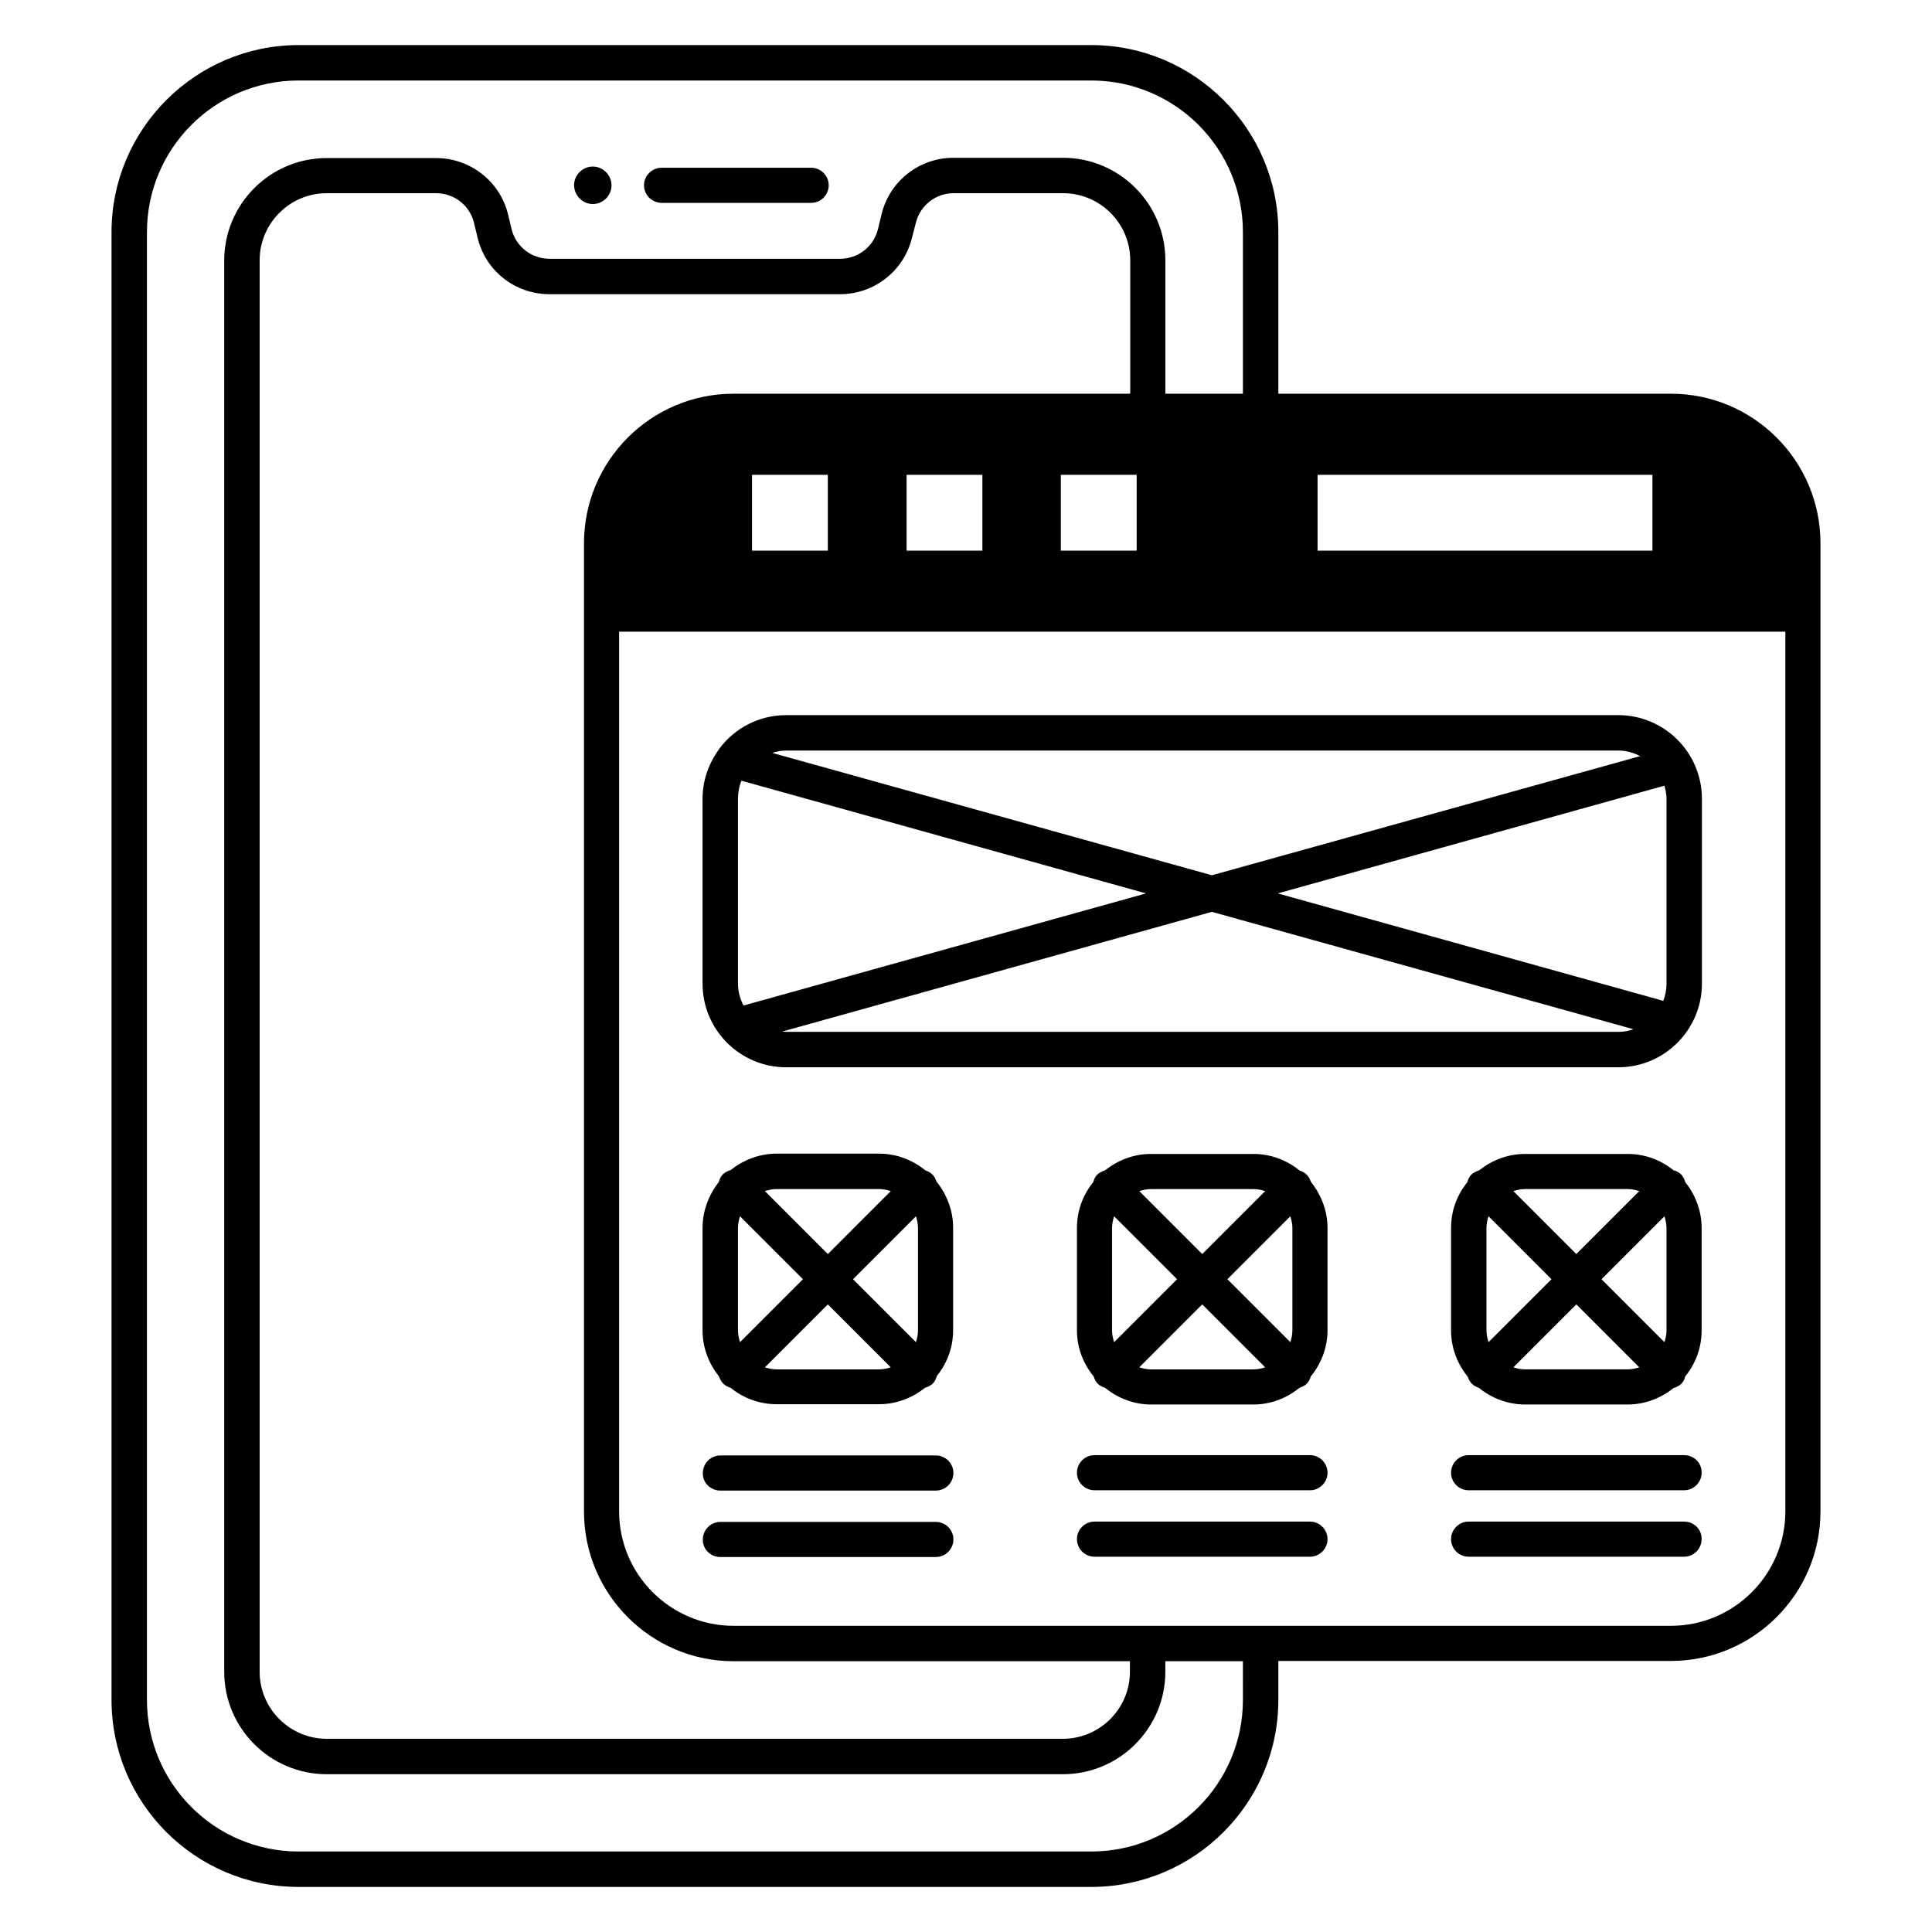 <svg xmlns="http://www.w3.org/2000/svg" id="Layer_1" viewBox="0 0 66 66"><g fill="rgb(0,0,0)"><path d="m22.61 6.93h5.1c.33 0 .6-.27.6-.6s-.27-.6-.6-.6h-5.1c-.34 0-.61.27-.61.6s.27.6.61.6z"></path><path d="m20.25 6.97c.35 0 .64-.29.64-.64s-.29-.64-.64-.64-.64.29-.64.64c.01.35.29.64.64.64z"></path><path d="m42.46 58.07c0 2.86-2.32 5.18-5.18 5.18h-27.08c-2.86 0-5.18-2.32-5.18-5.18v-50.14c0-2.86 2.32-5.18 5.18-5.18h27.08c2.86 0 5.18 2.32 5.18 5.18v5.52h-2.65v-4.56c0-1.93-1.57-3.5-3.5-3.5h-3.74c-1.16 0-2.17.79-2.45 1.91l-.13.54c-.15.59-.68 1-1.29 1h-9.93c-.61 0-1.14-.41-1.29-1l-.13-.54c-.28-1.11-1.29-1.9-2.45-1.9h-3.74c-1.93 0-3.5 1.57-3.5 3.5v48.21c0 1.93 1.57 3.5 3.5 3.5h25.15c1.93 0 3.5-1.57 3.5-3.5v-.36h2.65zm-17.4-1.32h13.54v.36c0 1.26-1.03 2.29-2.29 2.29h-25.15c-1.26 0-2.29-1.03-2.29-2.29v-48.22c0-1.26 1.03-2.29 2.29-2.29h3.74c.61 0 1.14.41 1.29 1l.13.54c.28 1.13 1.29 1.91 2.45 1.91h9.93c1.16 0 2.17-.79 2.45-1.91l.14-.54c.15-.59.68-1 1.29-1h3.74c1.26 0 2.29 1.03 2.29 2.29v4.56h-13.55c-2.82 0-5.11 2.29-5.11 5.11v2.42 30.66c0 2.81 2.29 5.11 5.11 5.11zm35.93-5.12c0 2.15-1.75 3.91-3.91 3.91h-32.02c-2.15 0-3.91-1.75-3.91-3.91v-30.05h39.84zm-3.91-38.18h-13.41v-5.52c0-3.52-2.87-6.39-6.39-6.39h-27.08c-3.52 0-6.39 2.87-6.39 6.39v50.14c0 3.52 2.86 6.39 6.39 6.39h27.08c3.52 0 6.39-2.86 6.39-6.39v-1.33h13.41c2.82 0 5.11-2.29 5.11-5.11v-33.07c0-2.82-2.29-5.11-5.11-5.11zm-28.8 5.36h-2.59v-2.59h2.59zm5.28 0h-2.59v-2.59h2.59zm5.27 0h-2.59v-2.59h2.59zm17.62 0h-11.44v-2.59h11.44z"></path><path d="m26.86 36.46h28.42c1.58 0 2.86-1.28 2.86-2.86v-6.31c0-1.58-1.28-2.86-2.86-2.86h-28.42c-.94 0-1.77.45-2.29 1.15 0 .01-.01.01-.01.02-.35.48-.56 1.06-.56 1.69v6.31c0 1.58 1.28 2.86 2.86 2.86zm28.42-1.21h-28.42c-.05 0-.1-.01-.14-.01l14.68-4.09 14.4 4.01c-.16.06-.34.09-.52.09zm1.65-7.96v6.31c0 .21-.04.41-.11.59l-13.17-3.67 13.21-3.68c.04.15.07.29.07.45zm-30.07-1.65h28.42c.27 0 .52.07.75.19l-14.63 4.07-15.02-4.18c.16-.05.31-.08.48-.08zm-1.65 1.65c0-.22.04-.43.12-.62l13.82 3.85-13.75 3.83c-.12-.23-.19-.48-.19-.75z"></path><path d="m24.61 50.92h7.36c.33 0 .6-.27.6-.6s-.27-.6-.6-.6h-7.36c-.33 0-.6.27-.6.6-.01.33.26.6.6.6z"></path><path d="m24.61 53.19h7.36c.33 0 .6-.27.6-.6s-.27-.6-.6-.6h-7.36c-.33 0-.6.27-.6.6-.01.33.26.6.6.6z"></path><path d="m44.75 49.71h-7.36c-.33 0-.6.27-.6.6s.27.6.6.6h7.36c.33 0 .6-.27.6-.6s-.27-.6-.6-.6z"></path><path d="m44.75 51.98h-7.36c-.33 0-.6.27-.6.6s.27.6.6.6h7.36c.33 0 .6-.27.6-.6s-.27-.6-.6-.6z"></path><path d="m57.53 49.71h-7.36c-.33 0-.6.27-.6.6s.27.6.6.6h7.36c.33 0 .6-.27.6-.6.01-.33-.26-.6-.6-.6z"></path><path d="m57.53 51.98h-7.36c-.33 0-.6.27-.6.6s.27.6.6.6h7.36c.33 0 .6-.27.6-.6.01-.33-.26-.6-.6-.6z"></path><path d="m57.43 40.12c-.07-.07-.16-.12-.26-.14-.43-.35-.97-.56-1.57-.56h-3.5c-.6 0-1.14.22-1.57.56-.09.03-.18.07-.26.14-.07.07-.12.16-.14.26-.35.43-.56.97-.56 1.57v3.5c0 .6.22 1.15.57 1.58.03.09.07.17.14.24s.15.11.24.14c.43.35.98.57 1.58.57h3.5c.6 0 1.14-.22 1.57-.56.09-.03.18-.07.26-.14.07-.07.12-.16.14-.26.35-.43.56-.97.56-1.57v-3.5c0-.6-.22-1.14-.56-1.57-.02-.09-.07-.18-.14-.26zm-5.33.5h3.5c.14 0 .28.03.4.07l-2.15 2.15-2.15-2.15c.13-.04.26-.07.4-.07zm-1.32 4.83v-3.5c0-.14.03-.28.07-.4l2.15 2.15-2.15 2.15c-.04-.12-.07-.26-.07-.4zm4.82 1.33h-3.5c-.14 0-.28-.03-.4-.07l2.15-2.15 2.15 2.15c-.12.04-.25.07-.4.07zm1.33-1.33c0 .14-.03.28-.07.4l-2.15-2.15 2.15-2.15c.04.13.07.26.07.4z"></path><path d="m44.64 40.13c-.07-.07-.15-.11-.24-.14-.43-.35-.98-.57-1.58-.57h-3.5c-.6 0-1.14.22-1.57.56-.09.03-.18.07-.26.14-.07.07-.12.16-.14.26-.35.43-.56.97-.56 1.57v3.5c0 .6.22 1.14.57 1.57.03.09.07.18.14.25s.16.11.25.14c.43.35.98.57 1.57.57h3.5c.6 0 1.14-.22 1.57-.57.09-.03.18-.07.25-.14s.11-.16.14-.25c.35-.43.57-.98.57-1.57v-3.5c0-.6-.22-1.14-.57-1.58-.03-.09-.07-.17-.14-.24zm-5.32.49h3.5c.14 0 .28.03.4.07l-2.15 2.15-2.15-2.15c.12-.04.26-.07.4-.07zm-1.33 4.83v-3.5c0-.14.03-.28.07-.4l2.15 2.15-2.15 2.15c-.04-.12-.07-.26-.07-.4zm4.83 1.33h-3.5c-.14 0-.28-.03-.4-.07l2.15-2.15 2.15 2.15c-.12.04-.26.07-.4.07zm1.33-1.33c0 .14-.03.28-.07.4l-2.15-2.15 2.15-2.15c.04.13.07.26.07.4z"></path><path d="m24.71 47.27c.07.07.16.11.25.14.43.35.98.56 1.57.56h3.5c.6 0 1.14-.22 1.57-.56.09-.03.18-.07.26-.14.07-.07.12-.16.14-.26.35-.43.56-.97.56-1.57v-3.5c0-.6-.22-1.14-.57-1.58-.03-.09-.07-.17-.14-.24s-.16-.11-.24-.14c-.43-.35-.98-.57-1.58-.57h-3.5c-.6 0-1.14.22-1.57.56-.09.03-.18.07-.26.14-.07.07-.12.16-.14.26-.34.44-.56.98-.56 1.58v3.5c0 .6.22 1.14.56 1.57.04.1.08.18.15.25zm5.32-.49h-3.5c-.14 0-.28-.03-.4-.07l2.15-2.15 2.15 2.15c-.12.04-.25.07-.4.07zm1.33-4.83v3.5c0 .14-.03.28-.07.4l-2.15-2.15 2.15-2.15c.04.12.07.26.07.4zm-4.83-1.33h3.5c.14 0 .28.03.4.07l-2.15 2.15-2.15-2.15c.13-.04.26-.07.4-.07zm-1.32 1.33c0-.14.03-.28.07-.4l2.15 2.15-2.15 2.15c-.04-.13-.07-.26-.07-.4z"></path></g></svg>